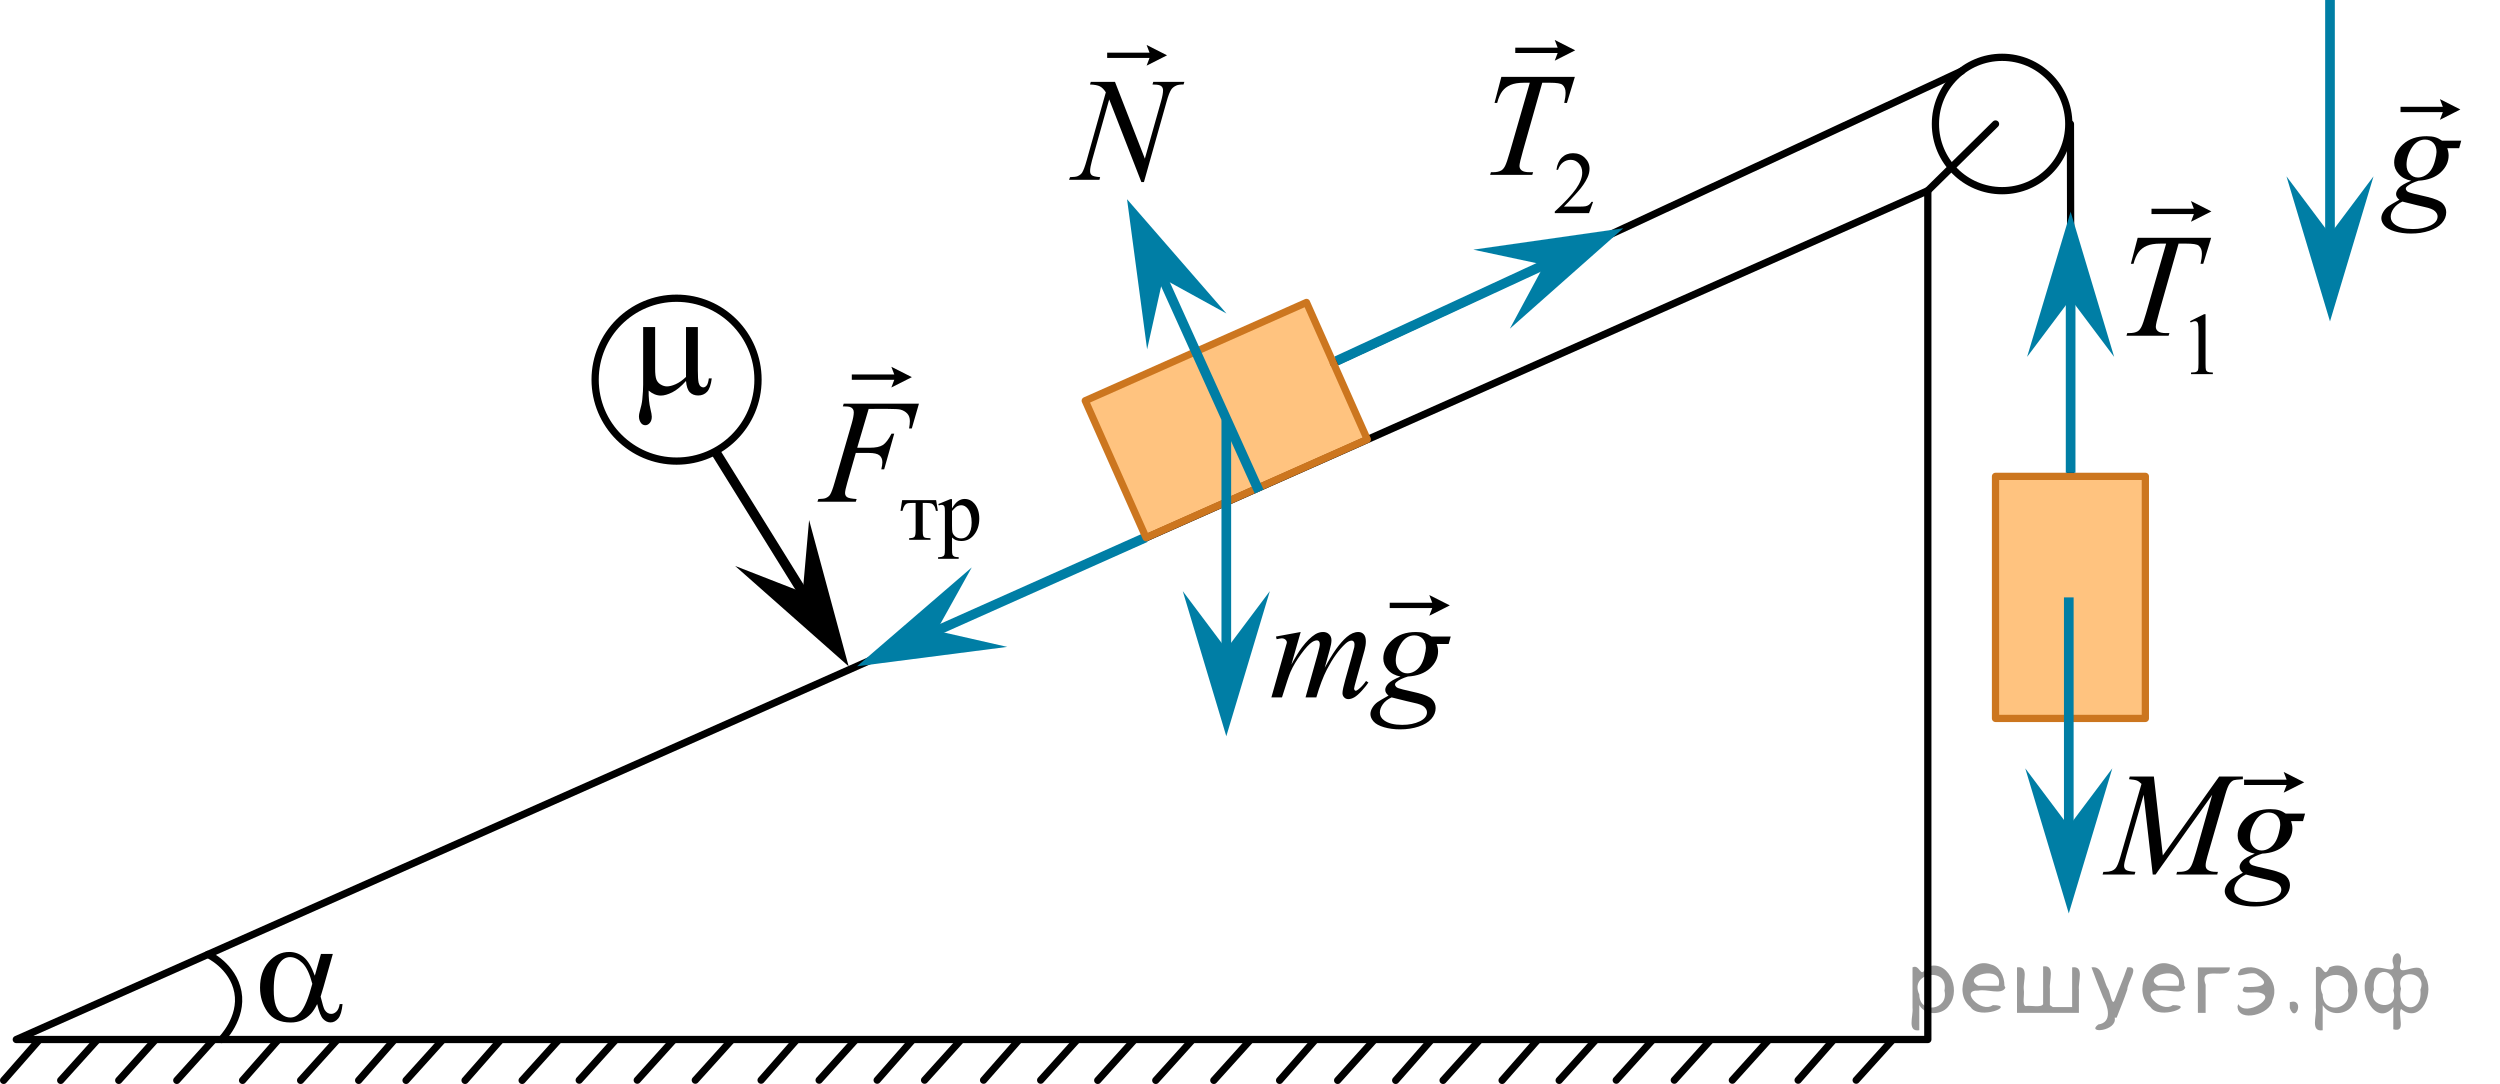 <?xml version="1.0" encoding="utf-8"?>
<!-- Generator: Adobe Illustrator 27.0.1, SVG Export Plug-In . SVG Version: 6.00 Build 0)  -->
<svg version="1.1" id="Слой_1" xmlns="http://www.w3.org/2000/svg" xmlns:xlink="http://www.w3.org/1999/xlink" x="0px" y="0px"
	 width="258.429px" height="112.054px" viewBox="0 0 258.429 112.054" enable-background="new 0 0 258.429 112.054"
	 xml:space="preserve">
<line fill="none" stroke="#000000" stroke-width="0.75" stroke-linecap="round" stroke-linejoin="round" stroke-miterlimit="10" x1="137.84" y1="37.553" x2="202.78" y2="7.347"/>
<path fill="none" stroke="#000000" stroke-width="0.75" stroke-linecap="round" stroke-linejoin="round" stroke-miterlimit="10" d="
	M214.025,49.243c0.085-1.702,0-36.425,0-36.425"/>
<polygon fill="none" stroke="#000000" stroke-width="0.75" stroke-linecap="round" stroke-linejoin="round" stroke-miterlimit="10" points="
	199.281,19.711 1.685,107.456 199.281,107.456 "/>
<g>
	<rect x="206.28" y="49.243" opacity="0.5" fill="#FF8800" width="15.489" height="25.021"/>
	
		<rect x="206.28" y="49.243" fill="none" stroke="#CC761F" stroke-width="0.75" stroke-linecap="round" stroke-linejoin="round" stroke-miterlimit="10" width="15.489" height="25.021"/>
</g>
<circle fill="none" stroke="#000000" stroke-width="0.75" stroke-linecap="round" stroke-linejoin="round" stroke-miterlimit="10" cx="206.961" cy="12.818" r="6.893"/>
<circle fill="none" stroke="#000000" stroke-width="0.75" stroke-linecap="round" stroke-linejoin="round" stroke-miterlimit="10" cx="69.938" cy="39.246" r="8.418"/>
<line fill="none" stroke="#000000" stroke-width="0.75" stroke-linecap="round" stroke-linejoin="round" stroke-miterlimit="10" x1="199.281" y1="19.711" x2="206.28" y2="12.818"/>
<g>
	<polygon fill="#007EA5" points="240.855,24.228 245.355,18.228 240.855,33.228 236.355,18.228 	"/>
	<line fill="none" stroke="#007EA5" stroke-miterlimit="10" x1="240.855" y1="25.728" x2="240.855" y2="0"/>
</g>
<polygon fill="#007EA5" points="213.854,85.424 218.354,79.424 213.854,94.424 209.354,79.424 "/>
<line fill="none" stroke="#007EA5" stroke-miterlimit="10" x1="213.854" y1="86.924" x2="213.854" y2="61.754"/>
<polygon fill="#007EA5" points="159.633,27.374 152.298,25.809 167.802,23.595 156.077,33.977 "/>
<line fill="none" stroke="#007EA5" stroke-miterlimit="10" x1="160.995" y1="26.744" x2="138.151" y2="37.312"/>
<polygon fill="#007EA5" points="96.809,65.206 104.122,66.87 88.591,68.875 100.454,58.652 "/>
<line fill="none" stroke="#007EA5" stroke-miterlimit="10" x1="95.439" y1="65.818" x2="118.424" y2="55.559"/>
<polygon fill="#007EA5" points="214.044,30.893 209.544,36.893 214.044,21.893 218.544,36.893 "/>
<line fill="none" stroke="#007EA5" stroke-miterlimit="10" x1="214.044" y1="29.393" x2="214.044" y2="48.873"/>
<g>
	
		<line fill="none" stroke="#000000" stroke-width="0.75" stroke-linecap="round" stroke-linejoin="round" stroke-miterlimit="10" x1="57.675" y1="107.579" x2="53.975" y2="111.679"/>
	
		<line fill="none" stroke="#000000" stroke-width="0.75" stroke-linecap="round" stroke-linejoin="round" stroke-miterlimit="10" x1="51.675" y1="107.579" x2="48.075" y2="111.679"/>
	
		<line fill="none" stroke="#000000" stroke-width="0.75" stroke-linecap="round" stroke-linejoin="round" stroke-miterlimit="10" x1="45.675" y1="107.579" x2="41.975" y2="111.679"/>
	
		<line fill="none" stroke="#000000" stroke-width="0.75" stroke-linecap="round" stroke-linejoin="round" stroke-miterlimit="10" x1="40.675" y1="107.579" x2="37.075" y2="111.679"/>
	
		<line fill="none" stroke="#000000" stroke-width="0.75" stroke-linecap="round" stroke-linejoin="round" stroke-miterlimit="10" x1="34.775" y1="107.579" x2="31.075" y2="111.679"/>
	
		<line fill="none" stroke="#000000" stroke-width="0.75" stroke-linecap="round" stroke-linejoin="round" stroke-miterlimit="10" x1="28.675" y1="107.579" x2="25.075" y2="111.679"/>
	
		<line fill="none" stroke="#000000" stroke-width="0.75" stroke-linecap="round" stroke-linejoin="round" stroke-miterlimit="10" x1="21.975" y1="107.579" x2="18.275" y2="111.679"/>
	
		<line fill="none" stroke="#000000" stroke-width="0.75" stroke-linecap="round" stroke-linejoin="round" stroke-miterlimit="10" x1="15.975" y1="107.579" x2="12.275" y2="111.679"/>
	
		<line fill="none" stroke="#000000" stroke-width="0.75" stroke-linecap="round" stroke-linejoin="round" stroke-miterlimit="10" x1="9.975" y1="107.579" x2="6.275" y2="111.679"/>
	
		<line fill="none" stroke="#000000" stroke-width="0.75" stroke-linecap="round" stroke-linejoin="round" stroke-miterlimit="10" x1="3.975" y1="107.579" x2="0.375" y2="111.679"/>
</g>
<g>
	
		<line fill="none" stroke="#000000" stroke-width="0.75" stroke-linecap="round" stroke-linejoin="round" stroke-miterlimit="10" x1="111.275" y1="107.558" x2="107.575" y2="111.658"/>
	
		<line fill="none" stroke="#000000" stroke-width="0.75" stroke-linecap="round" stroke-linejoin="round" stroke-miterlimit="10" x1="105.275" y1="107.558" x2="101.675" y2="111.658"/>
	
		<line fill="none" stroke="#000000" stroke-width="0.75" stroke-linecap="round" stroke-linejoin="round" stroke-miterlimit="10" x1="99.275" y1="107.558" x2="95.575" y2="111.658"/>
	
		<line fill="none" stroke="#000000" stroke-width="0.75" stroke-linecap="round" stroke-linejoin="round" stroke-miterlimit="10" x1="94.275" y1="107.558" x2="90.675" y2="111.658"/>
	
		<line fill="none" stroke="#000000" stroke-width="0.75" stroke-linecap="round" stroke-linejoin="round" stroke-miterlimit="10" x1="88.375" y1="107.558" x2="84.675" y2="111.658"/>
	
		<line fill="none" stroke="#000000" stroke-width="0.75" stroke-linecap="round" stroke-linejoin="round" stroke-miterlimit="10" x1="82.275" y1="107.558" x2="78.675" y2="111.658"/>
	
		<line fill="none" stroke="#000000" stroke-width="0.75" stroke-linecap="round" stroke-linejoin="round" stroke-miterlimit="10" x1="75.575" y1="107.558" x2="71.875" y2="111.658"/>
	
		<line fill="none" stroke="#000000" stroke-width="0.75" stroke-linecap="round" stroke-linejoin="round" stroke-miterlimit="10" x1="69.575" y1="107.558" x2="65.875" y2="111.658"/>
	
		<line fill="none" stroke="#000000" stroke-width="0.75" stroke-linecap="round" stroke-linejoin="round" stroke-miterlimit="10" x1="63.575" y1="107.558" x2="59.875" y2="111.658"/>
</g>
<g>
	
		<line fill="none" stroke="#000000" stroke-width="0.75" stroke-linecap="round" stroke-linejoin="round" stroke-miterlimit="10" x1="164.875" y1="107.579" x2="161.175" y2="111.679"/>
	
		<line fill="none" stroke="#000000" stroke-width="0.75" stroke-linecap="round" stroke-linejoin="round" stroke-miterlimit="10" x1="158.875" y1="107.579" x2="155.275" y2="111.679"/>
	
		<line fill="none" stroke="#000000" stroke-width="0.75" stroke-linecap="round" stroke-linejoin="round" stroke-miterlimit="10" x1="152.875" y1="107.579" x2="149.175" y2="111.679"/>
	
		<line fill="none" stroke="#000000" stroke-width="0.75" stroke-linecap="round" stroke-linejoin="round" stroke-miterlimit="10" x1="147.875" y1="107.579" x2="144.275" y2="111.679"/>
	
		<line fill="none" stroke="#000000" stroke-width="0.75" stroke-linecap="round" stroke-linejoin="round" stroke-miterlimit="10" x1="141.975" y1="107.579" x2="138.275" y2="111.679"/>
	
		<line fill="none" stroke="#000000" stroke-width="0.75" stroke-linecap="round" stroke-linejoin="round" stroke-miterlimit="10" x1="135.875" y1="107.579" x2="132.275" y2="111.679"/>
	
		<line fill="none" stroke="#000000" stroke-width="0.75" stroke-linecap="round" stroke-linejoin="round" stroke-miterlimit="10" x1="129.175" y1="107.579" x2="125.475" y2="111.679"/>
	
		<line fill="none" stroke="#000000" stroke-width="0.75" stroke-linecap="round" stroke-linejoin="round" stroke-miterlimit="10" x1="123.175" y1="107.579" x2="119.475" y2="111.679"/>
	
		<line fill="none" stroke="#000000" stroke-width="0.75" stroke-linecap="round" stroke-linejoin="round" stroke-miterlimit="10" x1="117.175" y1="107.579" x2="113.475" y2="111.679"/>
</g>
<g>
	
		<line fill="none" stroke="#000000" stroke-width="0.75" stroke-linecap="round" stroke-linejoin="round" stroke-miterlimit="10" x1="195.575" y1="107.558" x2="191.875" y2="111.658"/>
	
		<line fill="none" stroke="#000000" stroke-width="0.75" stroke-linecap="round" stroke-linejoin="round" stroke-miterlimit="10" x1="189.475" y1="107.558" x2="185.875" y2="111.658"/>
	
		<line fill="none" stroke="#000000" stroke-width="0.75" stroke-linecap="round" stroke-linejoin="round" stroke-miterlimit="10" x1="182.775" y1="107.558" x2="179.075" y2="111.658"/>
	
		<line fill="none" stroke="#000000" stroke-width="0.75" stroke-linecap="round" stroke-linejoin="round" stroke-miterlimit="10" x1="176.775" y1="107.558" x2="173.075" y2="111.658"/>
	
		<line fill="none" stroke="#000000" stroke-width="0.75" stroke-linecap="round" stroke-linejoin="round" stroke-miterlimit="10" x1="170.775" y1="107.558" x2="167.075" y2="111.658"/>
</g>
<path fill="none" stroke="#000000" stroke-width="0.75" stroke-linecap="round" stroke-linejoin="round" stroke-miterlimit="10" d="
	M22.894,107.456c0,0,2.2-2.2,1.7-4.9s-3.1-3.9-3.1-3.9"/>
<g>
	<g>
		<defs>
			<rect id="SVGID_1_" x="23.975" y="94.311" width="15.124" height="15.318"/>
		</defs>
		<clipPath id="SVGID_00000163067560382076138250000002705821478778903688_">
			<use xlink:href="#SVGID_1_"  overflow="visible"/>
		</clipPath>
		<g clip-path="url(#SVGID_00000163067560382076138250000002705821478778903688_)">
			<path d="M33.178,98.608h1.227l-0.96,3.402c-0.065,0.215-0.165,0.552-0.303,1.01
				c0.186,0.769,0.327,1.227,0.421,1.377c0.177,0.274,0.4,0.411,0.672,0.411c0.196,0,0.379-0.082,0.546-0.247
				c0.168-0.164,0.278-0.421,0.333-0.77h0.295c-0.068,0.719-0.218,1.215-0.446,1.488
				c-0.23,0.274-0.494,0.412-0.794,0.412c-0.281,0-0.536-0.12-0.765-0.359s-0.435-0.753-0.616-1.541
				c-0.217,0.435-0.429,0.764-0.636,0.987c-0.29,0.31-0.606,0.54-0.945,0.692
				c-0.34,0.151-0.727,0.228-1.159,0.228c-1.088,0-1.889-0.366-2.4-1.1c-0.512-0.732-0.768-1.567-0.768-2.505
				c0-1.098,0.3-1.986,0.9-2.667s1.305-1.02,2.112-1.02c0.561,0,1.056,0.173,1.484,0.519
				s0.817,0.991,1.167,1.934L33.178,98.608z M32.284,101.697c-0.266-1.027-0.607-1.744-1.026-2.15
				c-0.418-0.406-0.845-0.609-1.277-0.609c-0.482,0-0.884,0.268-1.204,0.804s-0.479,1.39-0.479,2.562
				c0,0.693,0.068,1.238,0.206,1.635s0.346,0.703,0.624,0.92s0.572,0.325,0.883,0.325
				c0.379,0,0.727-0.177,1.041-0.531C31.479,104.172,31.89,103.188,32.284,101.697z"/>
		</g>
	</g>
</g>
<g>
	<defs>
		<polygon id="SVGID_00000000208267489064434190000003387924129051533717_" points="63.076,47.592 76.801,47.592 
			76.801,30.901 63.076,30.901 63.076,47.592 		"/>
	</defs>
	<clipPath id="SVGID_00000030486589099351088230000014680120104527727021_">
		<use xlink:href="#SVGID_00000000208267489064434190000003387924129051533717_"  overflow="visible"/>
	</clipPath>
	<g clip-path="url(#SVGID_00000030486589099351088230000014680120104527727021_)">
		<path d="M72.138,33.807v4.505c0,0.598,0.027,1.016,0.081,1.255c0.045,0.169,0.111,0.291,0.199,0.366
			c0.089,0.075,0.182,0.112,0.28,0.112c0.123,0,0.237-0.062,0.343-0.187s0.184-0.371,0.232-0.739h0.302
			c-0.083,0.667-0.245,1.128-0.486,1.382c-0.24,0.254-0.545,0.381-0.914,0.381c-0.363,0-0.653-0.112-0.87-0.336
			c-0.216-0.224-0.346-0.613-0.391-1.165c-0.501,0.563-0.977,0.955-1.426,1.177
			c-0.45,0.221-0.84,0.333-1.169,0.333c-0.221,0-0.438-0.044-0.648-0.131c-0.212-0.087-0.418-0.215-0.619-0.385
			c-0.01,0.722,0.052,1.352,0.184,1.89c0.094,0.383,0.141,0.652,0.141,0.807c0,0.269-0.067,0.483-0.203,0.643
			c-0.135,0.159-0.288,0.239-0.461,0.239c-0.177,0-0.321-0.07-0.435-0.209c-0.152-0.19-0.229-0.426-0.229-0.71
			c0-0.14,0.029-0.314,0.089-0.523c0.137-0.468,0.224-0.877,0.258-1.226c0.059-0.598,0.088-1.105,0.088-1.524
			v-5.954h1.239v4.311c0,0.508,0.041,0.874,0.125,1.098c0.083,0.224,0.233,0.401,0.449,0.531
			c0.217,0.129,0.433,0.194,0.649,0.194c0.255,0,0.558-0.078,0.906-0.232c0.35-0.154,0.703-0.403,1.062-0.747
			v-5.155H72.138z"/>
	</g>
</g>
<g>
	<defs>
		<polygon id="SVGID_00000128470159739412342630000012033611417194905246_" points="243.349,27.801 258.429,27.801 
			258.429,6.937 243.349,6.937 243.349,27.801 		"/>
	</defs>
	<clipPath id="SVGID_00000165915255091206899380000015940986879378716554_">
		<use xlink:href="#SVGID_00000128470159739412342630000012033611417194905246_"  overflow="visible"/>
	</clipPath>
	<g clip-path="url(#SVGID_00000165915255091206899380000015940986879378716554_)">
		<path d="M254.422,14.54l-0.214,0.777h-1.23c0.094,0.269,0.14,0.52,0.14,0.755c0,0.657-0.274,1.243-0.824,1.755
			c-0.555,0.513-1.315,0.797-2.282,0.852c-0.52,0.16-0.911,0.349-1.171,0.568
			c-0.099,0.08-0.147,0.162-0.147,0.247c0,0.1,0.044,0.19,0.133,0.273c0.088,0.083,0.311,0.166,0.67,0.251
			l1.429,0.336c0.79,0.19,1.312,0.414,1.568,0.673c0.25,0.264,0.375,0.567,0.375,0.911
			c0,0.408-0.148,0.782-0.445,1.121s-0.731,0.604-1.304,0.796c-0.571,0.191-1.203,0.288-1.895,0.288
			c-0.608,0-1.163-0.074-1.664-0.221s-0.859-0.345-1.075-0.594s-0.324-0.505-0.324-0.769
			c0-0.214,0.07-0.437,0.21-0.668c0.14-0.232,0.315-0.422,0.526-0.572c0.133-0.095,0.509-0.319,1.127-0.672
			c-0.226-0.179-0.339-0.376-0.339-0.59c0-0.199,0.1-0.411,0.298-0.635c0.199-0.224,0.62-0.471,1.264-0.74
			c-0.54-0.104-0.969-0.334-1.285-0.687s-0.476-0.747-0.476-1.181c0-0.707,0.306-1.339,0.917-1.897
			c0.611-0.558,1.425-0.837,2.441-0.837c0.368,0,0.67,0.038,0.905,0.112s0.464,0.192,0.685,0.351H254.422z
			 M248.34,20.838c-0.398,0.184-0.698,0.421-0.902,0.71c-0.203,0.289-0.305,0.572-0.305,0.852
			c0,0.329,0.146,0.6,0.441,0.814c0.422,0.309,1.041,0.463,1.855,0.463c0.702,0,1.302-0.121,1.8-0.362
			c0.499-0.242,0.748-0.554,0.748-0.938c0-0.194-0.092-0.378-0.276-0.553c-0.184-0.175-0.541-0.316-1.071-0.426
			C250.34,21.338,249.577,21.152,248.34,20.838z M251.867,15.713c0-0.398-0.109-0.712-0.328-0.941
			c-0.219-0.229-0.504-0.343-0.857-0.343c-0.555,0-1.013,0.283-1.373,0.848c-0.361,0.565-0.542,1.154-0.542,1.767
			c0,0.383,0.115,0.697,0.347,0.941c0.231,0.244,0.511,0.366,0.839,0.366c0.261,0,0.512-0.072,0.755-0.217
			c0.243-0.144,0.448-0.343,0.615-0.598c0.167-0.254,0.299-0.578,0.398-0.971
			C251.817,16.171,251.867,15.887,251.867,15.713z"/>
	</g>
	<g clip-path="url(#SVGID_00000165915255091206899380000015940986879378716554_)">
		<path d="M252.218,12.387l0.302-0.795h-4.373v-0.551h4.373l-0.302-0.795l2.111,1.071L252.218,12.387z"/>
	</g>
</g>
<g>
	<polygon points="82.978,61.228 83.638,53.757 87.724,68.875 75.99,58.502 	"/>
	<line fill="none" stroke="#000000" stroke-miterlimit="10" x1="83.769" y1="62.502" x2="73.935" y2="46.656"/>
</g>
<g>
	
		<rect x="119.02" y="30.926" transform="matrix(-0.406 -0.914 0.914 -0.406 138.528 176.92)" opacity="0.5" fill="#FF8800" width="15.489" height="25.021"/>
	
		<rect x="119.02" y="30.926" transform="matrix(-0.406 -0.914 0.914 -0.406 138.528 176.92)" fill="none" stroke="#CC761F" stroke-width="0.75" stroke-linecap="round" stroke-linejoin="round" stroke-miterlimit="10" width="15.489" height="25.021"/>
</g>
<polygon fill="#007EA5" points="126.765,67.107 131.265,61.107 126.765,76.107 122.265,61.107 "/>
<line fill="none" stroke="#007EA5" stroke-miterlimit="10" x1="126.765" y1="68.607" x2="126.765" y2="43.437"/>
<polygon fill="#007EA5" points="120.209,28.794 118.579,36.114 116.504,20.592 126.781,32.409 "/>
<line fill="none" stroke="#007EA5" stroke-miterlimit="10" x1="119.592" y1="27.427" x2="130.159" y2="50.815"/>
<g>
	<defs>
		<polygon id="SVGID_00000059276610553595900050000018359828822647351430_" points="81.899,61.583 105.299,61.583 
			105.299,33.765 81.899,33.765 81.899,61.583 		"/>
	</defs>
	<clipPath id="SVGID_00000124842266879773085060000016744276773930410919_">
		<use xlink:href="#SVGID_00000059276610553595900050000018359828822647351430_"  overflow="visible"/>
	</clipPath>
	<g clip-path="url(#SVGID_00000124842266879773085060000016744276773930410919_)">
		<path d="M93.257,51.698h3.51l0.178,1.111h-0.2c-0.035-0.224-0.094-0.397-0.177-0.519s-0.178-0.203-0.284-0.242
			c-0.105-0.039-0.288-0.058-0.545-0.058h-0.354v2.848c0,0.305,0.019,0.498,0.056,0.58s0.097,0.137,0.18,0.164
			c0.082,0.027,0.272,0.044,0.567,0.054v0.166h-2.207v-0.166c0.283-0.006,0.466-0.052,0.547-0.139
			c0.081-0.086,0.122-0.306,0.122-0.658v-2.848h-0.363c-0.254,0-0.427,0.016-0.519,0.047
			c-0.092,0.031-0.18,0.106-0.264,0.224c-0.084,0.118-0.156,0.301-0.215,0.549H93.088L93.257,51.698z"/>
		<path d="M96.993,52.105l1.25-0.511h0.168v0.959c0.21-0.361,0.42-0.614,0.632-0.759
			c0.211-0.144,0.434-0.217,0.667-0.217c0.407,0,0.747,0.162,1.02,0.484c0.333,0.394,0.5,0.908,0.5,1.54
			c0,0.708-0.2,1.292-0.603,1.755c-0.331,0.379-0.747,0.569-1.25,0.569c-0.218,0-0.407-0.031-0.566-0.094
			c-0.118-0.045-0.252-0.134-0.399-0.269v1.25c0,0.28,0.017,0.459,0.051,0.535s0.094,0.136,0.178,0.181
			s0.237,0.067,0.459,0.067v0.166h-2.128v-0.166h0.111c0.162,0.003,0.301-0.029,0.416-0.094
			c0.057-0.033,0.1-0.086,0.131-0.159c0.031-0.073,0.047-0.259,0.047-0.558v-3.878
			c0-0.266-0.012-0.434-0.036-0.506c-0.023-0.072-0.06-0.126-0.112-0.161c-0.052-0.036-0.122-0.054-0.211-0.054
			c-0.07,0-0.161,0.021-0.271,0.062L96.993,52.105z M98.411,52.817v1.532c0,0.331,0.014,0.549,0.04,0.654
			c0.041,0.173,0.143,0.325,0.304,0.457s0.364,0.197,0.609,0.197c0.295,0,0.534-0.117,0.718-0.35
			c0.239-0.304,0.359-0.733,0.359-1.285c0-0.627-0.137-1.109-0.408-1.446c-0.19-0.233-0.414-0.35-0.674-0.35
			c-0.142,0-0.282,0.036-0.421,0.107C98.832,52.387,98.656,52.549,98.411,52.817z"/>
	</g>
	<g clip-path="url(#SVGID_00000124842266879773085060000016744276773930410919_)">
		<path d="M89.794,42.271l-1.183,4.012h1.315c0.592,0,1.034-0.092,1.327-0.276c0.294-0.184,0.596-0.578,0.906-1.181
			h0.28l-1.042,3.691h-0.296c0.074-0.299,0.111-0.545,0.111-0.74c0-0.304-0.101-0.539-0.3-0.706
			s-0.573-0.25-1.12-0.25H88.463l-0.872,3.055c-0.158,0.543-0.236,0.904-0.236,1.083
			c0,0.184,0.067,0.326,0.203,0.426s0.467,0.167,0.994,0.202l-0.089,0.276h-3.963l0.097-0.276
			c0.385-0.01,0.641-0.045,0.769-0.104c0.197-0.085,0.343-0.199,0.436-0.344c0.133-0.204,0.291-0.625,0.473-1.263
			l1.768-6.104c0.143-0.493,0.214-0.879,0.214-1.158c0-0.129-0.032-0.24-0.096-0.333
			c-0.065-0.092-0.159-0.161-0.285-0.206c-0.125-0.045-0.375-0.067-0.75-0.067l0.089-0.276h7.777l-0.739,2.562
			h-0.28c0.054-0.309,0.081-0.562,0.081-0.762c0-0.329-0.09-0.589-0.271-0.781
			c-0.18-0.192-0.41-0.328-0.69-0.407c-0.197-0.05-0.639-0.075-1.324-0.075H89.794z"/>
	</g>
	<g clip-path="url(#SVGID_00000124842266879773085060000016744276773930410919_)">
		<path d="M92.14,40.056l0.303-0.795h-4.391V38.71h4.391l-0.303-0.795l2.12,1.071L92.14,40.056z"/>
	</g>
</g>
<g>
	<defs>
		<polygon id="SVGID_00000055669671090010448430000013229326782121497515_" points="217.171,41.676 232.276,41.676 
			232.276,16.64 217.171,16.64 217.171,41.676 		"/>
	</defs>
	<clipPath id="SVGID_00000133497955647186534780000006749161011694189966_">
		<use xlink:href="#SVGID_00000055669671090010448430000013229326782121497515_"  overflow="visible"/>
	</clipPath>
	<g clip-path="url(#SVGID_00000133497955647186534780000006749161011694189966_)">
		<path d="M226.385,33.199l1.459-0.721h0.146v5.127c0,0.34,0.014,0.552,0.042,0.636
			c0.027,0.084,0.086,0.148,0.175,0.193c0.088,0.044,0.268,0.07,0.539,0.076v0.166h-2.255v-0.166
			c0.283-0.006,0.466-0.031,0.549-0.074c0.082-0.043,0.14-0.101,0.172-0.174s0.049-0.292,0.049-0.656v-3.278
			c0-0.442-0.015-0.726-0.044-0.851c-0.021-0.095-0.059-0.166-0.113-0.21s-0.12-0.067-0.196-0.067
			c-0.109,0-0.261,0.046-0.456,0.139L226.385,33.199z"/>
	</g>
	<g clip-path="url(#SVGID_00000133497955647186534780000006749161011694189966_)">
		<path d="M220.975,24.579h7.597l-0.819,2.689h-0.28c0.094-0.393,0.141-0.744,0.141-1.053
			c0-0.363-0.111-0.638-0.332-0.822c-0.167-0.139-0.598-0.209-1.291-0.209h-0.789l-1.977,6.978
			c-0.251,0.876-0.376,1.417-0.376,1.621c0,0.19,0.078,0.345,0.236,0.467c0.157,0.122,0.435,0.183,0.833,0.183h0.339
			l-0.088,0.276h-4.352l0.081-0.276h0.191c0.384,0,0.679-0.062,0.886-0.187c0.143-0.085,0.272-0.238,0.387-0.46
			c0.115-0.221,0.276-0.691,0.483-1.408l2.072-7.194h-0.598c-0.575,0-1.038,0.075-1.39,0.224
			s-0.636,0.366-0.853,0.65c-0.216,0.284-0.393,0.687-0.53,1.21h-0.273L220.975,24.579z"/>
	</g>
	<g clip-path="url(#SVGID_00000133497955647186534780000006749161011694189966_)">
		<path d="M226.482,22.924l0.302-0.795h-4.38v-0.551h4.38l-0.302-0.795l2.114,1.071L226.482,22.924z"/>
	</g>
</g>
<g>
	<defs>
		<polygon id="SVGID_00000142882755811499208420000005718549065425072275_" points="128.628,79.039 153.429,79.039 
			153.429,58.175 128.628,58.175 128.628,79.039 		"/>
	</defs>
	<clipPath id="SVGID_00000044152223582189568190000004458920978795204777_">
		<use xlink:href="#SVGID_00000142882755811499208420000005718549065425072275_"  overflow="visible"/>
	</clipPath>
	<g clip-path="url(#SVGID_00000044152223582189568190000004458920978795204777_)">
		<path d="M134.454,65.33l-0.962,3.37c0.429-0.792,0.794-1.387,1.095-1.786c0.469-0.618,0.925-1.066,1.369-1.345
			c0.262-0.159,0.535-0.239,0.821-0.239c0.247,0,0.452,0.08,0.614,0.239c0.163,0.16,0.244,0.364,0.244,0.613
			c0,0.244-0.057,0.562-0.17,0.956l-0.525,1.897c0.804-1.519,1.566-2.585,2.287-3.197
			c0.399-0.339,0.794-0.508,1.184-0.508c0.228,0,0.413,0.079,0.559,0.235c0.145,0.157,0.219,0.4,0.219,0.729
			c0,0.289-0.045,0.595-0.133,0.919l-0.815,2.906c-0.178,0.632-0.267,0.983-0.267,1.053s0.022,0.129,0.066,0.179
			c0.03,0.035,0.069,0.052,0.119,0.052c0.049,0,0.135-0.047,0.259-0.142c0.281-0.219,0.545-0.508,0.792-0.867
			l0.244,0.157c-0.124,0.199-0.342,0.473-0.655,0.822s-0.581,0.585-0.803,0.71
			c-0.223,0.124-0.427,0.186-0.614,0.186c-0.173,0-0.317-0.06-0.433-0.179c-0.116-0.12-0.175-0.267-0.175-0.441
			c0-0.239,0.102-0.72,0.304-1.442l0.674-2.398c0.152-0.553,0.234-0.859,0.244-0.919
			c0.015-0.094,0.022-0.186,0.022-0.276c0-0.124-0.027-0.222-0.082-0.291c-0.059-0.069-0.126-0.104-0.199-0.104
			c-0.208,0-0.427,0.107-0.659,0.321c-0.681,0.633-1.317,1.519-1.909,2.66c-0.39,0.752-0.755,1.716-1.096,2.891
			h-1.117l1.266-4.52c0.138-0.488,0.207-0.814,0.207-0.979c0-0.134-0.027-0.234-0.081-0.299
			c-0.055-0.065-0.121-0.097-0.2-0.097c-0.163,0-0.335,0.06-0.518,0.179c-0.296,0.194-0.678,0.61-1.144,1.248
			c-0.467,0.637-0.828,1.248-1.084,1.83c-0.124,0.274-0.417,1.153-0.881,2.637h-1.096l1.369-4.841l0.178-0.628
			c0.034-0.094,0.052-0.164,0.052-0.209c0-0.109-0.049-0.208-0.147-0.295c-0.1-0.087-0.225-0.131-0.378-0.131
			c-0.065,0-0.242,0.03-0.533,0.089l-0.066-0.276L134.454,65.33z"/>
		<path d="M149.965,65.793l-0.215,0.777h-1.235c0.094,0.269,0.141,0.52,0.141,0.755c0,0.657-0.276,1.243-0.829,1.755
			c-0.558,0.513-1.322,0.797-2.294,0.852c-0.523,0.16-0.916,0.349-1.177,0.568
			c-0.099,0.08-0.148,0.162-0.148,0.247c0,0.1,0.045,0.19,0.134,0.273c0.088,0.083,0.312,0.166,0.673,0.251
			l1.435,0.336c0.795,0.19,1.32,0.414,1.576,0.673c0.252,0.264,0.378,0.567,0.378,0.911
			c0,0.408-0.149,0.782-0.448,1.121c-0.298,0.339-0.734,0.604-1.31,0.796c-0.574,0.191-1.21,0.288-1.905,0.288
			c-0.612,0-1.17-0.074-1.673-0.221s-0.863-0.345-1.08-0.594c-0.218-0.249-0.326-0.505-0.326-0.769
			c0-0.214,0.07-0.437,0.211-0.668c0.141-0.232,0.317-0.422,0.529-0.572c0.133-0.095,0.511-0.319,1.132-0.672
			c-0.227-0.179-0.34-0.376-0.34-0.59c0-0.199,0.1-0.411,0.3-0.635c0.199-0.224,0.623-0.471,1.269-0.74
			c-0.542-0.104-0.973-0.334-1.291-0.687s-0.477-0.747-0.477-1.181c0-0.707,0.308-1.339,0.922-1.897
			c0.614-0.558,1.432-0.837,2.453-0.837c0.37,0,0.674,0.038,0.91,0.112c0.237,0.075,0.467,0.192,0.689,0.351
			H149.965z M143.852,72.091c-0.399,0.184-0.701,0.421-0.906,0.71c-0.205,0.289-0.307,0.572-0.307,0.852
			c0,0.329,0.147,0.6,0.443,0.814c0.425,0.309,1.046,0.463,1.865,0.463c0.705,0,1.309-0.121,1.81-0.362
			s0.751-0.554,0.751-0.938c0-0.194-0.093-0.378-0.277-0.553c-0.185-0.175-0.544-0.316-1.077-0.426
			C145.862,72.591,145.095,72.405,143.852,72.091z M147.397,66.966c0-0.398-0.109-0.712-0.329-0.941
			c-0.22-0.229-0.507-0.343-0.862-0.343c-0.558,0-1.018,0.283-1.38,0.848c-0.362,0.565-0.544,1.154-0.544,1.767
			c0,0.383,0.116,0.697,0.348,0.941c0.231,0.244,0.513,0.366,0.844,0.366c0.262,0,0.515-0.072,0.759-0.217
			c0.244-0.144,0.45-0.343,0.618-0.598c0.167-0.254,0.301-0.578,0.399-0.971
			C147.348,67.424,147.397,67.14,147.397,66.966z"/>
	</g>
	<g clip-path="url(#SVGID_00000044152223582189568190000004458920978795204777_)">
		<path d="M147.749,63.652l0.304-0.795h-4.396v-0.551h4.396l-0.304-0.795l2.122,1.071L147.749,63.652z"/>
	</g>
</g>
<g>
	<defs>
		<polygon id="SVGID_00000109012463055430526930000005915179443653904266_" points="215.096,97.356 241.279,97.356 
			241.279,76.493 215.096,76.493 215.096,97.356 		"/>
	</defs>
	<clipPath id="SVGID_00000106129880227123764740000007275644714487371952_">
		<use xlink:href="#SVGID_00000109012463055430526930000005915179443653904266_"  overflow="visible"/>
	</clipPath>
	<g clip-path="url(#SVGID_00000106129880227123764740000007275644714487371952_)">
		<path d="M222.649,80.271l0.925,8.158l5.825-8.158h2.45v0.276c-0.533,0.035-0.847,0.07-0.94,0.104
			c-0.163,0.065-0.312,0.194-0.448,0.389s-0.282,0.568-0.44,1.121l-1.857,6.425
			c-0.109,0.373-0.163,0.667-0.163,0.881c0,0.194,0.066,0.341,0.2,0.441c0.186,0.144,0.483,0.217,0.888,0.217
			h0.178l-0.066,0.276h-4.227l0.074-0.276h0.199c0.375,0,0.661-0.055,0.859-0.165
			c0.152-0.08,0.289-0.23,0.41-0.452s0.29-0.714,0.507-1.476l1.658-5.872l-5.854,8.24h-0.296l-0.94-8.24
			l-1.791,6.268c-0.153,0.533-0.23,0.892-0.23,1.076s0.066,0.325,0.2,0.422
			c0.133,0.097,0.456,0.164,0.97,0.198l-0.082,0.276h-3.309l0.082-0.276h0.199c0.488,0,0.842-0.124,1.059-0.373
			c0.158-0.179,0.323-0.568,0.496-1.165l2.184-7.553c-0.163-0.169-0.318-0.284-0.467-0.344
			c-0.147-0.06-0.422-0.107-0.821-0.142l0.074-0.276H222.649z"/>
		<path d="M238.279,84.103l-0.215,0.777h-1.235c0.094,0.269,0.141,0.52,0.141,0.755
			c0,0.657-0.276,1.243-0.829,1.755c-0.558,0.513-1.322,0.797-2.295,0.852c-0.523,0.16-0.915,0.349-1.177,0.568
			c-0.099,0.08-0.148,0.162-0.148,0.247c0,0.1,0.045,0.19,0.134,0.273c0.089,0.083,0.314,0.166,0.674,0.251
			l1.435,0.336c0.794,0.19,1.32,0.414,1.576,0.673c0.252,0.264,0.378,0.567,0.378,0.911
			c0,0.408-0.149,0.782-0.448,1.121c-0.298,0.339-0.735,0.604-1.31,0.796c-0.575,0.191-1.21,0.288-1.906,0.288
			c-0.611,0-1.169-0.074-1.673-0.221c-0.503-0.147-0.863-0.345-1.08-0.594c-0.218-0.249-0.326-0.505-0.326-0.769
			c0-0.214,0.07-0.437,0.211-0.668c0.141-0.232,0.317-0.422,0.529-0.572c0.133-0.095,0.511-0.319,1.133-0.672
			c-0.228-0.179-0.341-0.376-0.341-0.59c0-0.199,0.1-0.411,0.3-0.635s0.623-0.471,1.27-0.74
			c-0.543-0.104-0.974-0.334-1.292-0.687s-0.477-0.747-0.477-1.181c0-0.707,0.308-1.339,0.922-1.897
			c0.614-0.558,1.433-0.837,2.454-0.837c0.37,0,0.673,0.038,0.91,0.112c0.236,0.075,0.466,0.192,0.689,0.351
			H238.279z M232.166,90.401c-0.4,0.184-0.702,0.421-0.907,0.71c-0.205,0.289-0.307,0.572-0.307,0.852
			c0,0.329,0.147,0.6,0.443,0.814c0.425,0.309,1.047,0.463,1.865,0.463c0.706,0,1.31-0.121,1.81-0.362
			c0.5-0.242,0.751-0.554,0.751-0.938c0-0.194-0.093-0.378-0.277-0.553c-0.185-0.175-0.544-0.316-1.077-0.426
			C234.177,90.901,233.409,90.715,232.166,90.401z M235.711,85.276c0-0.398-0.109-0.712-0.329-0.941
			c-0.22-0.229-0.507-0.343-0.862-0.343c-0.558,0-1.018,0.283-1.381,0.848c-0.362,0.565-0.544,1.154-0.544,1.767
			c0,0.383,0.116,0.697,0.348,0.941c0.232,0.244,0.514,0.366,0.845,0.366c0.261,0,0.514-0.072,0.758-0.217
			c0.245-0.144,0.45-0.343,0.618-0.598c0.168-0.254,0.301-0.578,0.4-0.971
			C235.662,85.734,235.711,85.45,235.711,85.276z"/>
	</g>
	<g clip-path="url(#SVGID_00000106129880227123764740000007275644714487371952_)">
		<path d="M236.068,81.941l0.304-0.795h-4.396v-0.551h4.396l-0.304-0.795l2.122,1.071L236.068,81.941z"/>
	</g>
</g>
<g>
	<defs>
		<polygon id="SVGID_00000112625911140177607610000017950361983444438172_" points="151.391,25.036 167.875,25.036 167.875,0 
			151.391,0 151.391,25.036 		"/>
	</defs>
	<clipPath id="SVGID_00000013171397656292062450000009770272824360410006_">
		<use xlink:href="#SVGID_00000112625911140177607610000017950361983444438172_"  overflow="visible"/>
	</clipPath>
	<g clip-path="url(#SVGID_00000013171397656292062450000009770272824360410006_)">
		<path d="M164.68,20.866l-0.421,1.169h-3.538v-0.166c1.041-0.961,1.773-1.747,2.198-2.356
			c0.425-0.609,0.637-1.166,0.637-1.67c0-0.385-0.116-0.702-0.35-0.95c-0.232-0.248-0.511-0.372-0.835-0.372
			c-0.295,0-0.56,0.087-0.794,0.262c-0.234,0.174-0.408,0.431-0.52,0.768h-0.163
			c0.073-0.553,0.263-0.977,0.568-1.272c0.305-0.295,0.686-0.443,1.144-0.443c0.486,0,0.893,0.158,1.218,0.475
			c0.326,0.316,0.489,0.69,0.489,1.12c0,0.308-0.071,0.615-0.213,0.922c-0.218,0.484-0.572,0.996-1.062,1.536
			c-0.733,0.812-1.192,1.302-1.375,1.469h1.565c0.318,0,0.542-0.012,0.67-0.036
			c0.129-0.024,0.244-0.072,0.348-0.145c0.102-0.073,0.192-0.177,0.27-0.311H164.68z"/>
	</g>
	<g clip-path="url(#SVGID_00000013171397656292062450000009770272824360410006_)">
		<path d="M155.196,7.949h7.599l-0.818,2.689h-0.28c0.093-0.393,0.14-0.744,0.14-1.053
			c0-0.363-0.11-0.638-0.332-0.822c-0.167-0.139-0.598-0.209-1.291-0.209h-0.789l-1.978,6.978
			c-0.251,0.876-0.376,1.417-0.376,1.621c0,0.19,0.078,0.345,0.235,0.467s0.435,0.183,0.834,0.183h0.34l-0.089,0.276
			h-4.354l0.081-0.276h0.192c0.384,0,0.679-0.062,0.886-0.187c0.143-0.085,0.272-0.238,0.387-0.46
			c0.115-0.221,0.277-0.691,0.483-1.408l2.073-7.194h-0.598c-0.575,0-1.039,0.075-1.391,0.224
			s-0.636,0.366-0.853,0.65c-0.216,0.284-0.394,0.687-0.531,1.21h-0.273L155.196,7.949z"/>
	</g>
	<g clip-path="url(#SVGID_00000013171397656292062450000009770272824360410006_)">
		<path d="M160.716,6.272l0.302-0.795h-4.382V4.926h4.382l-0.302-0.795l2.115,1.071L160.716,6.272z"/>
	</g>
</g>
<g>
	<defs>
		<polygon id="SVGID_00000175302138274621151520000011369709458596085153_" points="107.713,22.763 125.558,22.763 
			125.558,0.508 107.713,0.508 107.713,22.763 		"/>
	</defs>
	<clipPath id="SVGID_00000165198785734741934620000015172120603020995476_">
		<use xlink:href="#SVGID_00000175302138274621151520000011369709458596085153_"  overflow="visible"/>
	</clipPath>
	<g clip-path="url(#SVGID_00000165198785734741934620000015172120603020995476_)">
		<path d="M115.257,8.461l3.089,7.941l1.674-5.932c0.138-0.488,0.206-0.867,0.206-1.136
			c0-0.184-0.064-0.329-0.191-0.433s-0.366-0.157-0.715-0.157c-0.06,0-0.121-0.002-0.185-0.008l0.081-0.276h3.215
			l-0.089,0.276c-0.334-0.005-0.582,0.03-0.744,0.105c-0.231,0.104-0.403,0.239-0.517,0.403
			c-0.157,0.234-0.317,0.643-0.479,1.225l-2.352,8.352h-0.266l-3.325-8.546l-1.776,6.313
			c-0.133,0.478-0.199,0.844-0.199,1.098c0,0.189,0.06,0.333,0.181,0.429c0.12,0.097,0.406,0.164,0.858,0.198
			l-0.073,0.276h-3.141l0.102-0.276c0.394-0.01,0.656-0.045,0.789-0.104c0.202-0.09,0.352-0.206,0.45-0.351
			c0.143-0.219,0.302-0.643,0.478-1.27l1.983-7.045c-0.191-0.299-0.397-0.504-0.615-0.617
			c-0.219-0.112-0.56-0.175-1.022-0.19l0.081-0.276H115.257z"/>
	</g>
	<g clip-path="url(#SVGID_00000165198785734741934620000015172120603020995476_)">
		<path d="M118.526,6.787l0.302-0.795h-4.379V5.441h4.379l-0.302-0.795l2.113,1.071L118.526,6.787z"/>
	</g>
</g>
<g>
</g>
<g>
</g>
<g>
</g>
<g>
</g>
<g>
</g>
<g>
</g>
<g>
</g>
<g>
</g>
<g>
</g>
<g>
</g>
<g>
</g>
<g>
</g>
<g>
</g>
<g>
</g>
<g>
</g>
<g style="stroke:none;fill:#000;fill-opacity:0.4" > <path d="m 198.4,104.0 c 0,0.8 0,1.6 0,2.5 -1.3,0.2 -0.6,-1.5 -0.7,-2.3 0,-1.4 0,-2.8 0,-4.2 0.8,-0.4 0.8,1.3 1.4,0.0 2.2,-1.0 3.7,2.2 2.4,3.9 -0.6,1.0 -2.4,1.2 -3.1,0.0 z m 2.6,-1.6 c 0.5,-2.5 -3.7,-1.9 -2.6,0.4 0.0,2.1 3.1,1.6 2.6,-0.4 z" /> <path d="m 207.3,102.1 c -0.4,0.8 -1.9,0.1 -2.8,0.3 -2.0,-0.1 0.3,2.4 1.5,1.5 2.5,0.0 -1.4,1.6 -2.3,0.2 -1.9,-1.5 -0.3,-5.3 2.1,-4.4 0.9,0.2 1.4,1.2 1.4,2.2 z m -0.7,-0.2 c 0.6,-2.3 -4.0,-1.0 -2.1,0.0 0.7,0 1.4,-0.0 2.1,-0.0 z" /> <path d="m 212.2,104.1 c 0.6,0 1.3,0 2.0,0 0,-1.3 0,-2.7 0,-4.1 1.3,-0.2 0.6,1.5 0.7,2.3 0,0.8 0,1.6 0,2.4 -2.1,0 -4.2,0 -6.4,0 0,-1.5 0,-3.1 0,-4.7 1.3,-0.2 0.6,1.5 0.7,2.3 0.1,0.5 -0.2,1.6 0.2,1.7 0.5,-0.1 1.6,0.2 1.8,-0.2 0,-1.3 0,-2.6 0,-3.9 1.3,-0.2 0.6,1.5 0.7,2.3 0,0.5 0,1.1 0,1.7 z" /> <path d="m 218.6,105.2 c 0.3,1.4 -3.0,1.7 -1.7,0.7 1.5,-0.2 1.0,-1.9 0.5,-2.8 -0.4,-1.0 -0.8,-2.0 -1.2,-3.1 1.2,-0.2 1.2,1.4 1.7,2.2 0.2,0.2 0.4,1.9 0.7,1.2 0.4,-1.1 0.9,-2.2 1.3,-3.4 1.4,-0.2 0.0,1.5 -0.0,2.3 -0.3,0.9 -0.7,1.9 -1.1,2.9 z" /> <path d="m 225.9,102.1 c -0.4,0.8 -1.9,0.1 -2.8,0.3 -2.0,-0.1 0.3,2.4 1.5,1.5 2.5,0.0 -1.4,1.6 -2.3,0.2 -1.9,-1.5 -0.3,-5.3 2.1,-4.4 0.9,0.2 1.4,1.2 1.4,2.2 z m -0.7,-0.2 c 0.6,-2.3 -4.0,-1.0 -2.1,0.0 0.7,0 1.4,-0.0 2.1,-0.0 z" /> <path d="m 227.2,104.7 c 0,-1.5 0,-3.1 0,-4.7 1.1,0 2.2,0 3.3,0 0.0,1.5 -3.3,-0.4 -2.5,1.8 0,0.9 0,1.9 0,2.9 -0.2,0 -0.5,0 -0.7,0 z" /> <path d="m 231.4,103.8 c 0.7,1.4 4.2,-0.8 2.1,-1.2 -0.5,-0.1 -2.2,0.3 -1.5,-0.6 1.0,0.1 3.1,0.0 1.4,-1.2 -0.6,-0.7 -2.8,0.8 -1.8,-0.6 2.0,-0.9 4.2,1.2 3.3,3.2 -0.2,1.5 -3.5,2.3 -3.6,0.7 l 0,-0.1 0,-0.0 0,0 z" /> <path d="m 236.7,103.6 c 1.6,-0.5 0.6,2.3 -0.0,0.6 -0.0,-0.2 0.0,-0.4 0.0,-0.6 z" /> <path d="m 240.1,104.0 c 0,0.8 0,1.6 0,2.5 -1.3,0.2 -0.6,-1.5 -0.7,-2.3 0,-1.4 0,-2.8 0,-4.2 0.8,-0.4 0.8,1.3 1.4,0.0 2.2,-1.0 3.7,2.2 2.4,3.9 -0.6,1.0 -2.4,1.2 -3.1,0.0 z m 2.6,-1.6 c 0.5,-2.5 -3.7,-1.9 -2.6,0.4 0.0,2.1 3.1,1.6 2.6,-0.4 z" /> <path d="m 245.4,102.3 c -0.8,1.9 2.7,2.3 2.0,0.1 0.6,-2.4 -2.3,-2.7 -2.0,-0.1 z m 2.0,4.2 c 0,-0.8 0,-1.6 0,-2.4 -1.8,2.2 -3.8,-1.7 -2.6,-3.3 0.4,-1.8 3.0,0.3 2.6,-1.1 -0.4,-1.1 0.9,-1.8 0.8,-0.3 -0.7,2.2 2.1,-0.6 2.4,1.4 1.2,1.6 -0.3,5.2 -2.4,3.5 -0.4,0.6 0.6,2.5 -0.8,2.1 z m 2.8,-4.2 c 0.8,-1.9 -2.7,-2.3 -2.0,-0.1 -0.6,2.4 2.3,2.7 2.0,0.1 z" /> </g></svg>

<!--File created and owned by https://sdamgia.ru. Copying is prohibited. All rights reserved.-->
